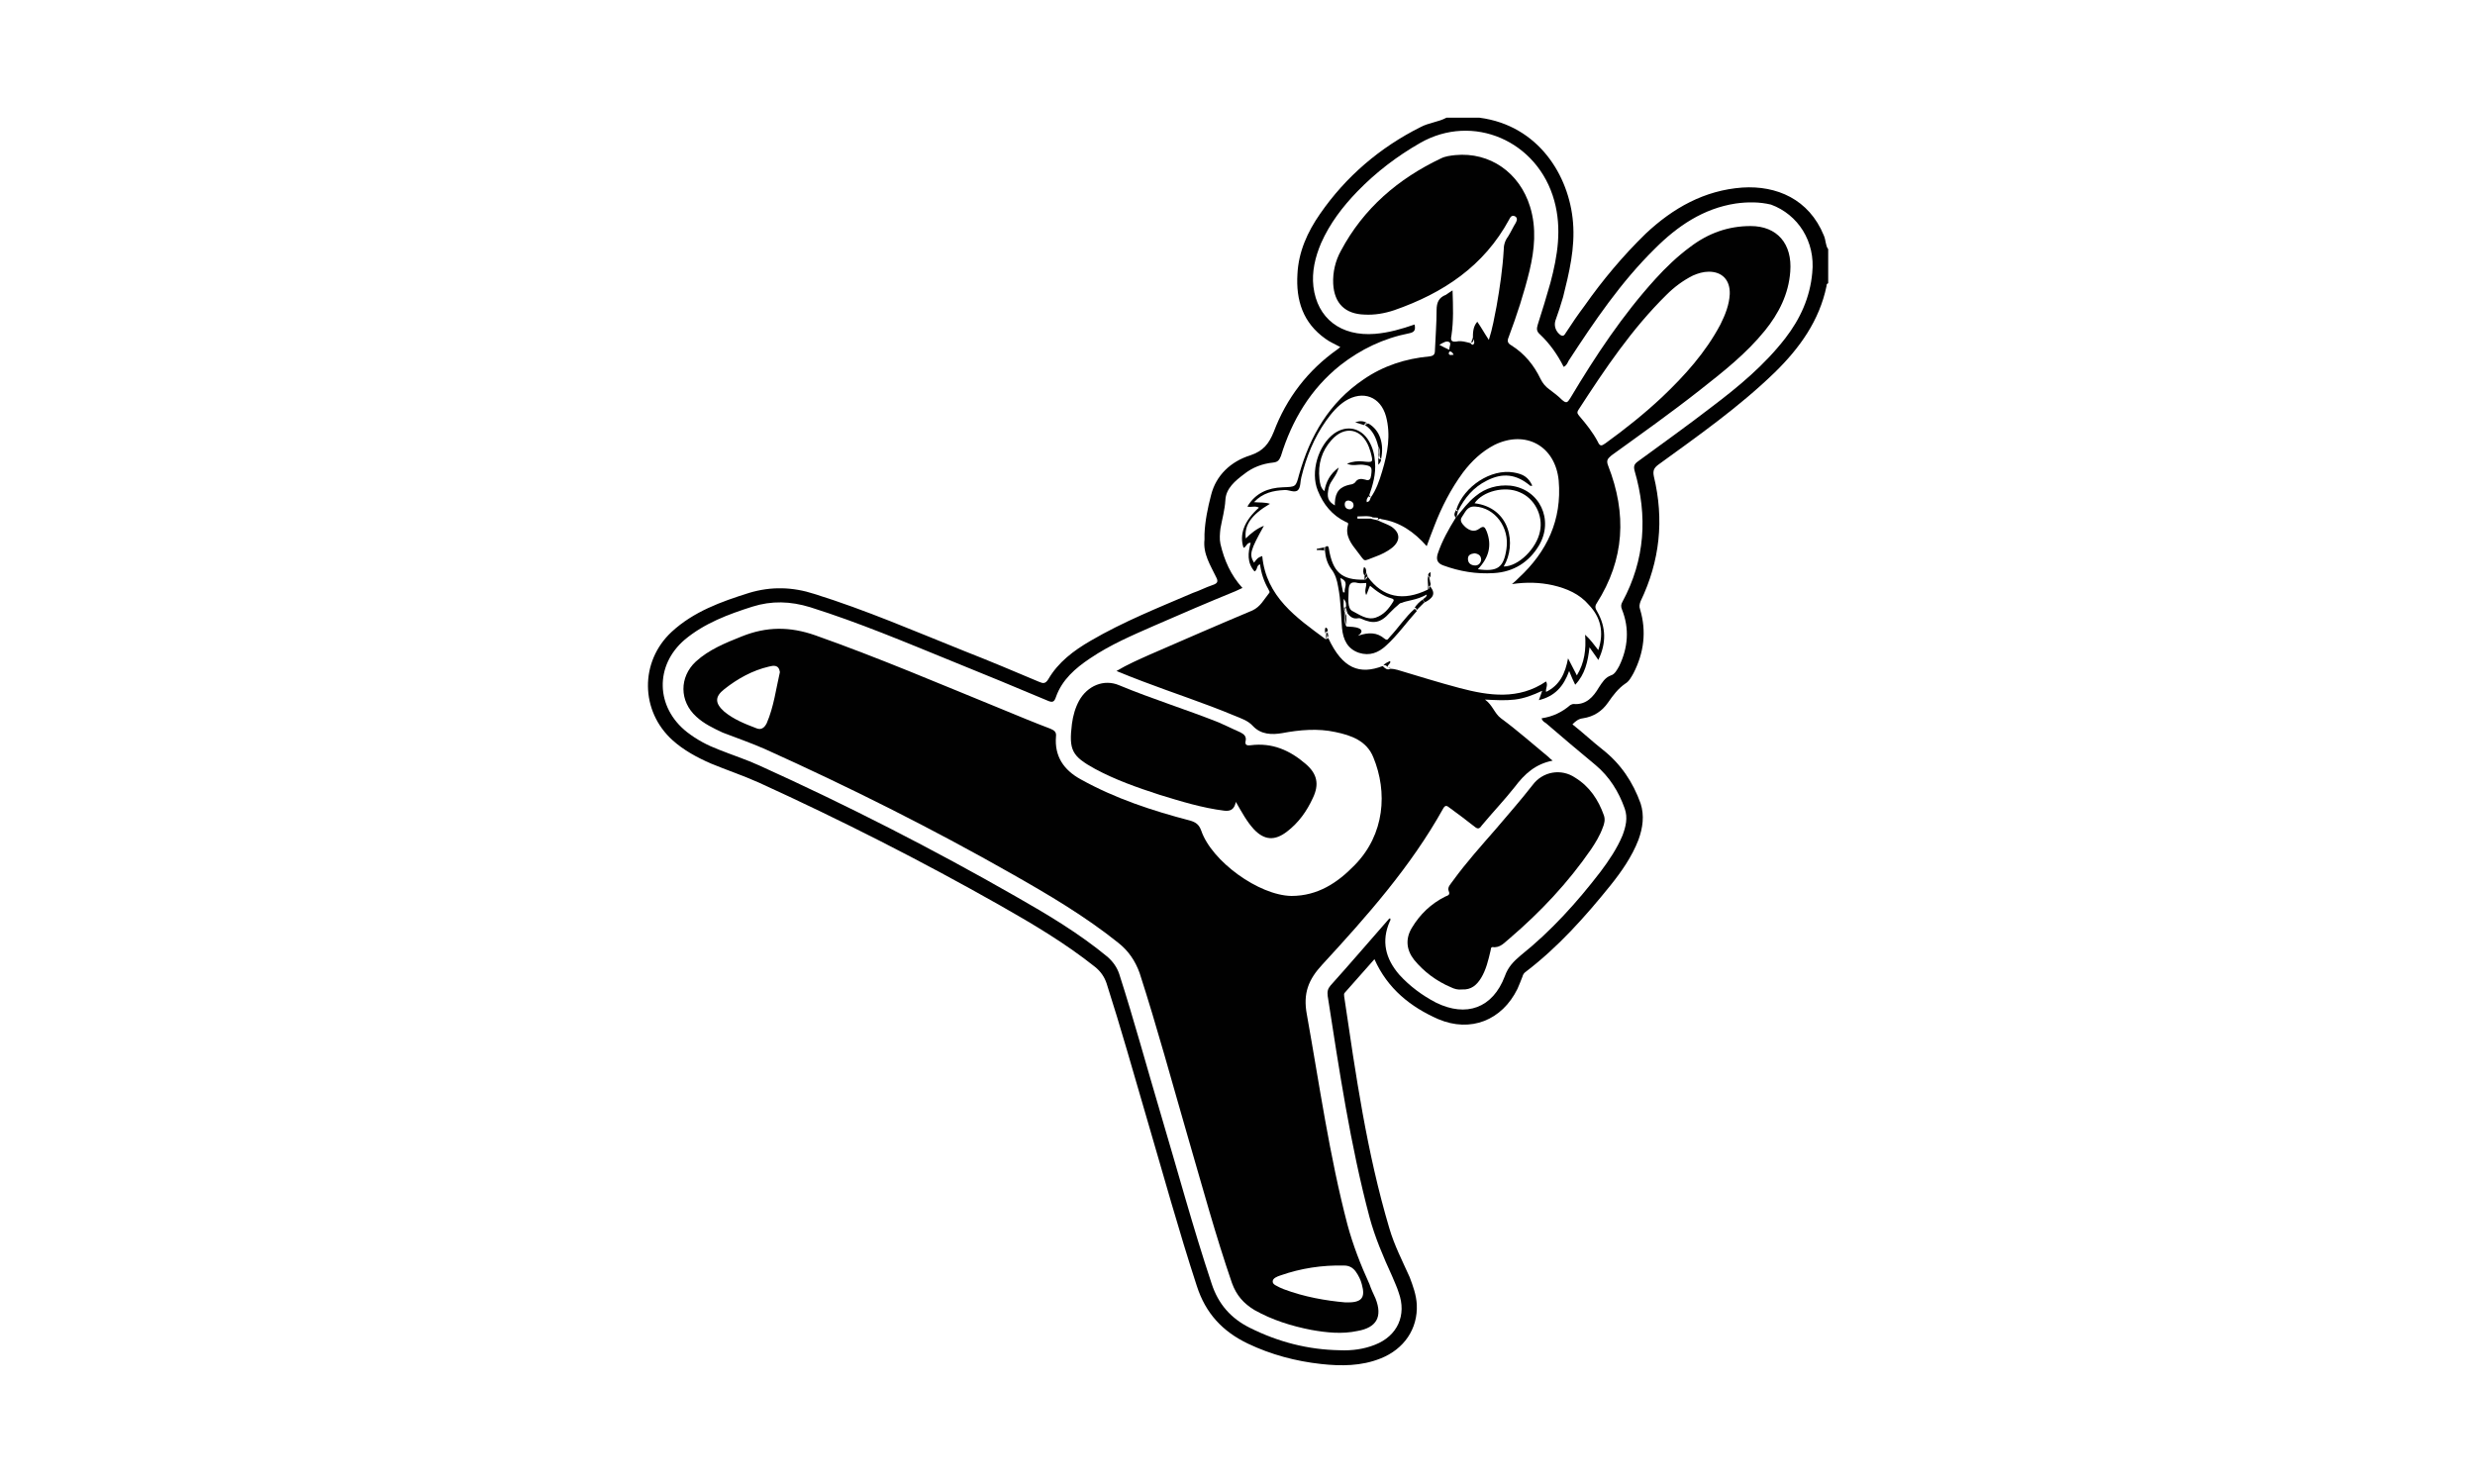 <?xml version="1.0" encoding="utf-8"?>
<!-- Generator: Adobe Illustrator 26.0.0, SVG Export Plug-In . SVG Version: 6.00 Build 0)  -->
<svg version="1.1" id="Layer_1" xmlns="http://www.w3.org/2000/svg" xmlns:xlink="http://www.w3.org/1999/xlink" x="0px" y="0px"
	 viewBox="0 0 450 269.8" style="enable-background:new 0 0 450 269.8;" xml:space="preserve">
<style type="text/css">
	.st0{fill:#010101;}
</style>
<g>
	<g>
		<path class="st0" d="M331.6,42.8c-2.7-6.6-8.6-9.1-14.8-8.7c-6.9,0.5-12.6,3.7-17.6,8.4c-4.1,4-7.8,8.4-11.1,13.1
			c-1.2,1.6-2.3,3.2-3.4,4.9c-0.2,0.3-0.4,0.8-1,0.4c-0.8-0.6-1.2-1.6-0.9-2.6c0.5-1.4,1-2.9,1.4-4.3c1.1-4.4,2.2-8.9,1.8-13.6
			c-0.7-8.5-6.3-17.6-17-19c-2,0-4,0-6,0c-1.5,0.8-3.2,0.9-4.7,1.7c-7.4,3.7-13.6,9-18.3,15.8c-2.3,3.3-3.9,6.9-4.1,10.9
			c-0.3,4.8,1,8.9,5.1,11.8c0.8,0.6,1.8,1,2.7,1.5c-0.2,0.1-0.3,0.3-0.5,0.4c-5.4,3.8-9.3,8.9-11.6,15c-0.9,2.2-1.9,3.5-4.3,4.3
			c-3.5,1.1-6.2,3.6-7.1,7.2c-0.6,2.3-1.1,4.7-1.2,7.1c0,0.3,0,0.7,0,1c-0.3,2.6,1.1,4.7,2.1,6.8c0.5,0.9,0.2,1.2-0.7,1.5
			c-1.2,0.4-2.3,1-3.5,1.4c-6.3,2.7-12.6,5.2-18.6,8.7c-3.1,1.8-5.9,3.9-7.7,7c-0.5,0.8-0.9,0.8-1.6,0.5c-4.5-1.9-9-3.8-13.6-5.6
			c-9-3.6-18-7.5-27.3-10.4c-4-1.3-7.9-1.4-11.9-0.2c-5.1,1.6-10.1,3.4-14.1,7.1c-5.8,5.4-5.7,14.4,0.2,19.7c2,1.8,4.4,3.1,6.9,4.2
			c2.9,1.2,5.9,2.2,8.8,3.5c14.9,6.8,29.5,14.2,43.8,22.3c6,3.4,11.9,6.9,17.3,11.2c1,0.8,1.7,1.8,2.1,3c2.6,8.1,4.9,16.3,7.3,24.5
			c3,10.2,5.8,20.4,9.1,30.5c1.6,5,4.7,8.3,9.3,10.5c4.2,2,8.7,3.2,13.3,3.7c3.6,0.4,7.3,0.4,10.8-1c4.3-1.7,6.8-5.4,6.6-9.8
			c-0.1-1.8-0.7-3.4-1.3-5c-1.3-2.9-2.8-5.8-3.7-8.9c-4.1-13.8-6.1-27.9-8.2-42.1c0-0.3-0.1-0.5,0.1-0.7c1.8-2,3.6-4.1,5.4-6.1
			c2.4,5.4,6.6,8.7,11.6,10.9c5.9,2.5,11.6,0.2,14.4-5.5c0.3-0.7,0.6-1.4,0.9-2.2c0.1-0.4,0.3-0.7,0.6-0.9
			c5.9-4.5,10.8-10,15.4-15.7c2-2.5,3.9-5.2,5.1-8.3c0.8-2.2,1.1-4.4,0.4-6.6c-1.4-3.9-3.6-7.2-6.9-9.8c-1.9-1.5-3.6-3.1-5.5-4.6
			c0.6-0.6,1.1-1,1.9-1.1c2-0.3,3.5-1.3,4.6-2.9c0.9-1.3,1.8-2.5,3.1-3.4c0.7-0.4,1.1-1.2,1.5-1.9c1.9-3.7,2.4-7.6,1.2-11.6
			c-0.2-0.5-0.1-1,0.1-1.5c3.5-7.3,4.3-14.8,2.4-22.7c-0.2-1,0-1.5,0.8-2.1c7.3-5.3,14.7-10.5,21.2-16.8c4.5-4.4,8.1-9.4,9.4-15.7
			c0-0.2,0-0.4,0.3-0.5c0-2.1,0-4.2,0-6.2C331.9,44.7,332,43.7,331.6,42.8z M329.5,49.6c-0.4,4.5-2.2,8.4-4.9,11.9
			c-3.8,4.9-8.5,8.8-13.4,12.5c-4.4,3.4-8.9,6.6-13.4,9.9c-0.7,0.5-0.8,0.9-0.6,1.7c2.4,8.2,1.9,16.2-2.2,23.8
			c-0.3,0.5-0.3,0.9-0.1,1.4c1.4,3.5,1.1,7-0.5,10.3c-0.4,0.7-0.8,1.5-1.5,1.7c-1.1,0.4-1.6,1.3-2.2,2.2c-1,1.7-2.3,3.2-4.6,3
			c-0.2,0-0.4,0.1-0.6,0.2c-1.5,1.3-3.2,2.1-5.2,2.4c0.1,0.5,0.5,0.7,0.8,0.9c3,2.6,6,5.1,9,7.6c2.5,2.1,4.2,4.8,5.3,7.9
			c0.6,1.7,0.2,3.3-0.4,4.9c-1,2.4-2.5,4.6-4,6.6c-4.3,5.6-9,10.8-14.5,15.2c-1.3,1.1-2.3,2.1-2.9,3.8c-2.2,5.8-7,7.5-12.5,4.8
			c-2.5-1.3-4.8-3-6.7-5.1c-2.5-2.9-3.3-6.1-1.7-9.7c0.1-0.1,0.1-0.2,0.1-0.4c0,0,0-0.1,0-0.1c-0.1,0-0.2,0-0.2,0
			c-3.6,4.1-7.1,8.2-10.7,12.2c-0.5,0.6-0.6,1.1-0.5,1.9c2.1,13.5,4.1,27,7.6,40.2c1,3.7,2.5,7.2,4.1,10.7c0.4,1,0.9,2,1.2,3
			c1.5,4.1-0.2,7.9-4.3,9.5c-2,0.8-4.2,1.1-6.4,1c-5.8-0.1-11.2-1.5-16.4-4.1c-3.4-1.7-5.7-4.3-6.9-8c-3.4-10.2-6.2-20.6-9.3-31
			c-2.5-8.4-4.8-16.9-7.5-25.3c-0.4-1.2-1.1-2.2-2.1-3.1c-5.2-4.3-10.9-7.7-16.7-11c-15.2-8.7-30.7-16.6-46.6-23.8
			c-2.4-1.1-4.9-1.9-7.4-2.9c-2.1-0.8-4-1.8-5.8-3.2c-5.7-4.5-5.9-12.1-0.4-16.8c3.6-3,7.9-4.6,12.3-6c3.5-1.1,6.9-1,10.5,0.1
			c8.9,2.8,17.4,6.4,26,9.9c5.7,2.3,11.5,4.7,17.2,7.1c0.9,0.4,1.2,0.2,1.5-0.7c1.1-3.1,3.5-5.2,6.2-7c3.7-2.5,7.7-4.2,11.8-6
			c4.8-2.1,9.7-4.2,14.6-6.2c0.4-0.2,0.9-0.4,1.3-0.6c-2.1-2.3-3.3-5-4-8c-0.2-0.9-0.1-1.9,0-2.8c0.3-1.7,0.8-3.4,0.9-5.2
			c0.1-2.1,1.8-3.5,3.4-4.7c1.5-1.2,3.3-1.9,5.3-2.1c0.9-0.1,1.1-0.5,1.4-1.2c2-6.5,5.4-12.2,10.8-16.5c3.7-2.9,7.9-4.9,12.5-5.8
			c1-0.2,1.2-0.6,1-1.6c-2.3,0.8-4.7,1.5-7.2,1.7c-6.2,0.5-10.5-2.8-11.2-8.6c-0.3-2.7,0.3-5.3,1.4-7.9c1.6-3.6,3.9-6.6,6.6-9.4
			c3.4-3.5,7.2-6.4,11.4-8.8c9.6-5.5,21.4-0.4,24.4,10.5c1.4,5.1,0.6,10-0.7,14.9c-0.7,2.5-1.5,5.1-2.3,7.6
			c-0.2,0.7-0.3,1.2,0.4,1.8c1.8,1.7,3.2,3.7,4.3,5.9c0.5-0.2,0.7-0.7,0.9-1.1c4.7-7.2,9.5-14.3,15.7-20.4c4.1-4.1,8.8-7.3,14.7-8.2
			c2.2-0.3,4.3-0.3,6.4,0.2C326.9,39,330.1,43.9,329.5,49.6z"/>
		<path class="st0" d="M249.2,94.2c0.1,0,0.1-0.1,0.2-0.1C249.3,94.1,249.3,94.1,249.2,94.2z"/>
		<path class="st0" d="M318.3,41.1c-4.1,0-7.7,1.3-11,3.8c-2.3,1.7-4.4,3.7-6.3,5.8c-6,6.6-10.9,14-15.5,21.7
			c-0.5,0.8-0.7,1-1.5,0.3c-0.7-0.7-1.5-1.3-2.3-1.9c-0.7-0.5-1.2-1.1-1.6-1.9c-1.2-2.5-2.9-4.6-5.3-6.1c-0.7-0.4-0.8-0.8-0.5-1.5
			c1.5-4,2.8-8,3.8-12.1c0.9-3.8,1.3-7.7,0.1-11.6c-1.9-6.2-7.3-10-13.6-9.4c-0.9,0.1-1.8,0.2-2.6,0.6c-7.8,3.7-14.1,9.1-18.2,16.8
			c-1,1.8-1.5,3.9-1.4,6c0.2,3.6,2.2,5.5,5.7,5.6c1.8,0.1,3.6-0.2,5.4-0.8c8.9-3.1,16.3-8,20.9-16.5c0.2-0.4,0.4-0.8,1-0.6
			c0.6,0.3,0.4,0.8,0.2,1.2c-0.5,0.8-0.9,1.7-1.4,2.5c-0.6,0.8-0.8,1.6-0.8,2.5c-0.2,3.4-0.7,6.8-1.3,10.2c-0.4,2-0.7,3.9-1.4,6.1
			c-0.8-1.2-1.4-2.3-2.1-3.3c-0.8,0.9-0.8,2-0.8,3.1c0.2,0.3,0.4,0.7,0.1,1c-0.1,0.2-0.4,0-0.5-0.2c-0.8-0.2-1.7-0.5-2.6-0.3
			c-0.9,0.1-1.1-0.2-0.9-1.1c0.4-2.7,0.3-5.3,0.2-8.2c-0.5,0.3-0.9,0.6-1.2,0.8c-1.3,0.5-1.7,1.4-1.7,2.8c0,2.4-0.2,4.8-0.3,7.3
			c0,0.7-0.2,1-1,1.1c-4.3,0.4-8.4,1.7-12,4.2c-6.2,4.2-9.7,10.2-11.7,17.3c-0.6,2.3-0.6,2.2-3,2.3c-2.6,0.1-4.9,1-6.4,3.5
			c0.7,0.2,1.4-0.2,2.1,0.2c-2.7,2.4-3.6,4.9-2.8,7.3c0.5-0.1,0.6-1,1.3-0.9c-0.5,1.8-0.7,3.6,0.7,5.2c0.6-0.3,0.3-1.1,1-1.3
			c0.2,1.6,0.7,3.1,1.5,4.5c0.1,0.3,0.4,0.5,0.1,0.8c-0.9,1.1-1.5,2.4-3,3.1c-6.2,2.6-12.4,5.3-18.6,8c-2,0.9-4.1,1.8-6.1,3
			c1.7,0.7,3.2,1.3,4.8,1.9c5.5,2.1,11.1,3.9,16.6,6.2c1.2,0.5,2.5,0.9,3.4,1.9c1.5,1.6,3.5,1.6,5.3,1.3c3.2-0.6,6.5-0.9,9.7-0.2
			c2.9,0.6,5.7,1.6,6.9,4.6c2.6,6.3,2.1,14-3.4,19.6c-3.1,3.2-6.7,5.6-11.5,5.6c-5.9-0.1-14.5-6.3-16.4-11.9c-0.4-1.1-1-1.5-2-1.8
			c-6.9-1.8-13.6-4-19.9-7.5c-3.1-1.7-4.8-4.2-4.5-7.8c0.1-0.8-0.3-1.1-1-1.4c-2.9-1.1-5.8-2.3-8.7-3.5
			c-11.3-4.6-22.5-9.4-34.1-13.5c-4.6-1.6-8.8-1.6-13.3,0.2c-3,1.2-6,2.4-8.4,4.6c-3,2.8-3,7.2,0.1,10c1.4,1.3,3.1,2.1,4.8,2.9
			c2.6,1,5.2,1.9,7.7,3c15.3,6.9,30.3,14.4,44.9,22.7c6.7,3.8,13.3,7.7,19.3,12.5c1.9,1.5,3.1,3.3,3.9,5.5
			c3.2,9.9,5.9,19.9,8.8,29.9c2.6,8.9,5,17.8,8,26.5c0.8,2.2,2.1,3.7,4.1,4.9c3.2,1.8,6.7,2.9,10.3,3.6c2.8,0.5,5.6,0.8,8.4,0.2
			c3.5-0.6,4.6-2.6,3.3-5.9c-0.4-0.9-0.8-1.7-1.1-2.6c-1.6-3.5-3-7.1-4-10.8c-3.3-12.6-5.1-25.5-7.4-38.3c-0.7-3.8,0.3-6.3,2.8-9
			c8.1-8.8,16.1-17.8,22-28.4c0.4-0.7,0.7-0.5,1.2-0.1c1.5,1.1,3,2.2,4.5,3.4c0.6,0.5,0.9,0.4,1.3-0.2c2-2.4,4.1-4.6,6-7
			c1.8-2.4,3.8-4.2,6.9-4.8c-0.4-0.3-0.6-0.5-0.8-0.7c-2.8-2.3-5.6-4.8-8.6-7c-1.2-0.9-1.5-2.4-2.9-3.4c2,0.1,3.7,0.2,5.4,0
			c1.7-0.2,3.3-0.8,5-1.6c-0.2,0.6-0.4,1.1-0.6,1.7c2.9-0.7,4.5-2.5,5.5-5.3c0.4,1,0.7,1.7,1.1,2.5c1.8-1.9,2.3-4.2,2.6-6.8
			c0.6,0.9,1.1,1.5,1.6,2.3c1.5-3.1,1.4-6-0.2-8.8c-0.3-0.5-0.5-0.9-0.1-1.5c5.1-8,5.5-16.3,2.1-25c-0.4-1-0.1-1.3,0.6-1.9
			c5.4-3.9,10.9-7.8,16.1-11.9c4.2-3.3,8.4-6.6,11.8-10.8c2.5-3.1,4.3-6.6,4.6-10.7C325.9,44.3,323.1,41.1,318.3,41.1z M139.4,131.5
			c-0.4,0.8-1,1.3-1.9,0.9c-2.1-0.8-4.1-1.6-5.8-3c-1.7-1.5-1.8-2.7,0-4.1c2.4-1.9,5.1-3.4,8.1-4.1c0.8-0.2,1.8-0.4,2,1
			C141.1,125.2,140.7,128.5,139.4,131.5z M244.4,230.1c0.9,0,1.6,0.4,2.1,1.1c0.5,0.7,0.9,1.5,1.1,2.3c0.7,2.5,0,3.4-3,3.3
			c-3.5-0.3-7.5-1-11.2-2.4c-0.2-0.1-0.5-0.2-0.7-0.3c-0.5-0.3-1.3-0.5-1.3-1.1c0-0.6,0.8-0.9,1.4-1.1
			C236.5,230.6,240.4,230,244.4,230.1z M264.3,64.5c-0.4,0-0.7,0.2-0.9-0.2c0-0.1,0.1-0.4,0.2-0.4C263.9,63.9,264.1,64.1,264.3,64.5
			z M263.5,62.2c0.4,0.2,0,0.8,0,1.4c-0.6-0.3-1.1-0.5-1.8-0.9C262.4,62.3,263,61.9,263.5,62.2z M290.6,118.2
			c-0.8-1-1.4-1.9-2.4-2.8c0.2,2.7-0.1,5.1-1.5,7.4c-0.5-1-1-1.9-1.6-3.1c-0.5,2.7-1.5,4.9-4,6.1c-0.1-0.7,0.4-1.2,0-1.9
			c-5,3.4-10.4,2.6-15.7,1.2c-3.8-1-7.6-2.2-11.3-3.3c-0.4-0.1-0.8-0.2-1.3-0.2c-0.6,0.3-1-0.1-1.4-0.5c-4.2,1.6-7.3,0.5-9.9-5.1
			c-0.2,0.1-0.3,0.2-0.5,0.2c-5.3-3.9-10.8-7.7-11.5-15.1c-0.8,0.3-0.8,0.3-1.5,1.2c-0.9-1.5-0.7-2.2,1.8-6.7
			c-1.3,0.5-2.4,1.4-3.3,2.3c-0.3-2.4,1-4.3,4.4-6.3c-0.9-0.3-1.8-0.2-2.9-0.3c1.6-1.7,3.5-2.1,5.5-2.2c0.8-0.1,1.9,0.6,2.5,0
			c0.5-0.5,0.4-1.6,0.6-2.3c0.9-3.7,2.3-7.2,4.5-10.3c1-1.4,2.1-2.7,3.5-3.6c3.2-2,6.4-0.8,7.4,2.8c0.9,3.4,0.3,6.7-0.7,10
			c-0.5,1.7-1.1,3.4-2.1,4.8c-0.1,0.4-0.2,0.7-0.7,0.8c-0.1-0.5,0.1-0.8,0.4-1.1c0.7-2,1.3-4,1.1-6.2c-0.1-1.4-0.4-2.6-1.1-3.8
			c-1.4-2.4-4-3-6.3-1.4c-2.9,2.1-4.4,7-3,10.4c1,2.5,2.6,4.5,5.1,5.7c0.2,0.1,0.5,0.1,0.4,0.5c-0.6,2,0.6,3.5,1.7,4.9
			c1.6,2,0.8,1.8,3.3,0.9c1.1-0.4,2.1-0.9,3-1.6c1.6-1.3,1.5-2.8-0.2-3.9c-0.7-0.4-1.6-0.7-2.4-1.1c-0.4-0.1-0.9-0.2-1.3-0.3
			c-0.8,0-1.6,0-2.4,0c0-0.1,0-0.3,0-0.4c1,0,2-0.2,3,0.2c0.5,0,0.9,0,1.4,0.3c0,0,0,0,0,0c3.3,0.5,5.9,2.3,8.2,4.9
			c0.5-1.3,0.9-2.5,1.4-3.7c1.3-3.4,3-6.7,5.2-9.7c1.6-2.1,3.4-3.8,5.7-5c5.7-2.8,11.1,0.2,11.7,6.5c0.6,7.1-2.1,12.9-7.3,17.7
			c-0.3,0.3-0.6,0.6-1.2,1.1c2.7-0.4,5.1-0.3,7.4,0.2c2.6,0.6,4.9,1.6,6.6,3.6C291,112.2,291.7,114.9,290.6,118.2z M245.5,88.1
			c-1.9,0.4-2.7,1.3-2.8,3.3c0,0.2,0,0.3,0,0.5c-1.3-0.8-1.5-1.5-1.1-3.3c0.3-1.2,1.4-2,1.8-3.6c-1.6,1.2-2.3,2.6-2.6,4.3
			c-0.7-0.6-0.8-1.4-0.9-2.2c-0.3-2.7,0.4-5.1,2.2-7.1c2.4-2.7,5.5-2.1,6.8,1.3c0.1,0.3,0.2,0.6,0.3,0.9c0.5,1.9,0.5,1.9-1.4,1.7
			c-0.9-0.1-1.9,0-2.9,0.4c1,0.5,2,0.1,2.9,0.2c1.6,0.2,1.7,0.4,1.5,1.9c-0.1,0.7-0.3,1.1-1.1,0.8c-0.7-0.2-1.4-0.2-1.8,0.5
			C246.1,88,245.7,88.1,245.5,88.1z M246.1,91.9c0,0.4-0.3,0.7-0.7,0.7c-0.5,0-0.9-0.3-0.9-0.9c0-0.5,0.3-0.7,0.7-0.7
			C245.7,91.1,246.1,91.3,246.1,91.9z M312.8,59c-2.7,5.1-6.5,9.3-10.6,13.2c-3.2,3-6.7,5.8-10.3,8.4c-0.7,0.5-1,0.6-1.4-0.3
			c-0.9-1.7-2.1-3.2-3.3-4.6c-0.3-0.4-0.6-0.6-0.2-1.2c4.8-7.4,9.7-14.7,16-20.9c1.4-1.4,3-2.6,4.8-3.5c0.9-0.4,1.9-0.7,2.9-0.7
			c2.4,0,3.9,1.5,3.8,4.1C314.4,55.4,313.7,57.2,312.8,59z"/>
		<path class="st0" d="M199.1,139.8c3.7,2,7.7,3.4,11.7,4.7c3.9,1.2,7.8,2.4,11.8,2.9c1,0.1,1.8-0.1,2.1-1.6c1.1,1.9,2,3.6,3.3,5
			c1.9,2,3.8,2.1,6,0.4c2.1-1.6,3.6-3.7,4.7-6.1c1.2-2.5,0.8-4.4-1.3-6.2c-2.9-2.5-6.1-3.9-10-3.4c-0.8,0.1-1.1-0.1-0.9-0.9
			c0.1-0.7-0.3-1.1-0.9-1.4c-1.3-0.6-2.6-1.2-3.9-1.8c-6-2.4-12.2-4.3-18.2-6.8c-2.8-1.2-5.8,0.1-7.3,2.8c-0.7,1.3-1.1,2.7-1.3,4.2
			C194.3,136.4,194.9,137.5,199.1,139.8z"/>
		<path class="st0" d="M278.6,142.8c-2.1,2.7-4.4,5.3-6.6,7.9c-2.7,3.1-5.4,6.1-7.8,9.4c-0.4,0.6-1.1,1.2-0.8,1.9
			c0.3,0.7-0.1,0.8-0.6,1c-2.6,1.3-4.6,3.2-6.1,5.7c-1.2,2-1,4,0.4,5.8c1.8,2.2,4.1,3.9,6.7,5c0.6,0.3,1.3,0.5,2,0.4
			c1.7,0.1,2.7-0.8,3.5-2.1c0.9-1.5,1.3-3.2,1.7-4.9c0.1-0.3,0-0.7,0.4-0.7c1.4,0.2,2.2-0.9,3.1-1.6c5.6-4.8,10.6-10.1,14.8-16.2
			c0.8-1.2,1.6-2.5,2.1-3.9c0.3-0.7,0.5-1.5,0.2-2.3c-1-2.8-2.6-5.2-5.2-6.8C283.9,139.7,280.5,140.2,278.6,142.8z"/>
		<path class="st0" d="M267.7,61.4c-0.1,0.3,0,0.7-0.3,0.9C268.1,62.2,267.8,61.8,267.7,61.4z"/>
		<path class="st0" d="M252.7,120.2c-0.4,0.2-0.9,0.4-1.2,0.8c0.7-0.3,0.8,0.7,1.4,0.5C251.4,121.3,253.2,120.6,252.7,120.2z"/>
		<path class="st0" d="M251.1,94.2c-0.3-0.1-0.6-0.2-0.6,0.3C250.7,94.4,250.9,94.3,251.1,94.2L251.1,94.2z"/>
		<path class="st0" d="M249.8,93.9c-0.1,0.1-0.3,0.1-0.4,0.2C249.5,94.1,249.7,94.1,249.8,93.9z"/>
		<path class="st0" d="M249.2,90.3c-0.1-0.1-0.2-0.2-0.3-0.3C248.8,90.3,249,90.4,249.2,90.3z"/>
		<path class="st0" d="M241.1,115.4C241.1,115.4,241.1,115.4,241.1,115.4C241.1,115.4,241.1,115.4,241.1,115.4c0,0.2,0,0.5,0,0.7
			c0.2-0.2,0.2-0.4,0.2-0.6c0-0.1-0.1-0.2-0.1-0.3c0.1,0.2,0.2,0.5,0.4,0.7c-0.1-0.3-0.2-0.7-0.2-1
			C241.3,115,241.2,115.2,241.1,115.4z"/>
		<path class="st0" d="M279.8,99.2c2.8-4.7,0.1-10.3-5.2-10.9c-2.3-0.2-4.5,0.4-6.3,1.9c-1.4,1.1-2.4,2.5-3.5,3.8l0,0.1l-0.1,0
			c-1.3,2.1-2.5,4.2-3.3,6.6c-0.3,1-0.1,1.7,1,2.1c3,1.1,6,1.6,9.2,1.4C275.2,104,278,102.2,279.8,99.2z M268,102.8
			c-0.7-0.1-1.1-0.5-1.1-1.2c0-0.7,0.5-0.9,1.2-1c0.7,0.1,1.2,0.4,1.2,1.2C269.2,102.5,268.7,102.9,268,102.8z M268.7,103.5
			c2-2.1,2.6-4.3,1.6-6.9c-0.3-0.7-0.5-1.1-1.3-0.5c-0.9,0.7-1.8,0.4-2.6-0.3c-0.5-0.5-1.1-1.1-0.6-1.8c0.6-0.8,0.9-2,2.4-1.9
			c3.6,0.2,6.3,3.8,5.7,7.7C273.4,103.2,272.3,104,268.7,103.5z M273.4,103c2.4-4,1.2-10.7-5.3-11.5c1.5-2.2,5.5-3.2,8.2-2
			c2.7,1.1,4.3,4.2,3.7,7.1C279.4,99.7,276.1,103,273.4,103z"/>
		<path class="st0" d="M259.6,107.2c-4.5,2.2-8.2,1.4-10.9-2.3c-0.2,0.1-0.2,0.5-0.6,0.5c-4.2,0.1-5.8-1.4-6.5-5.7
			c-0.1-0.6-0.4-0.4-0.7-0.2l0,0h0c0,0.2,0,0.4,0,0.6c0.1,1.2,0.4,2.3,1.1,3.3c0.8,1,1.1,2.1,1.3,3.3c0.5,2.5,0.5,5,0.7,7.5
			c0.2,2.1,1,3.8,3.1,4.5c1.9,0.6,3.5,0,4.9-1.3c2.1-1.9,3.7-4.2,5.6-6.3c-0.1-0.1-0.2-0.3-0.4-0.4c-1.7,1.5-2.9,3.4-4.5,5.1
			c-0.3,0.3-0.4,0.8-1,0.3c-1.3-1.1-2.8-1.2-4.8-0.5c0.8-0.6,0.8-1,0.3-1.3c-0.8-0.4-1.6-0.3-2.4-0.4c-0.5-0.8-0.2-1.7-0.3-2.6
			c-0.3-0.7-0.2-1.5-0.2-2.4c0.5,0.5,0.5,1.1,0.4,1.6c0.1,0.3,0.2,0.7,0.3,1c0.5,0.7,1.1,1.1,2,0.9c0.1,0,0.3,0,0.5,0.1
			c2.2,1,3.5,0.8,5.2-1.1c0.7-0.7,1.1-1.1,1.5-1.4c0.2-0.2,0.4-0.4,0.7-0.4c0.4-0.2,1-0.3,1.8-0.5c0.9-0.2,1.8-0.5,2.7-1
			c0,0.6-0.6,0.6-0.7,1c0.1,0.1,0.3,0.3,0.4,0.4c1.3-0.7,2.1-1.5,0.9-2.9C259.8,106.6,260,107.1,259.6,107.2z M244.5,107.7
			c-0.1,0-0.2,0-0.3,0c-0.2-0.8-0.3-1.6-0.5-2.6C245.4,105.8,244.3,106.9,244.5,107.7z M253.3,109.4c-0.8,1.3-1.7,2.4-3.2,2.9
			c-1.6,0.5-3-0.6-4.2-1.2c-1-0.5-0.7-2.3-0.7-3.6c0-1.2,0.3-1.9,1.7-1.5c0.5,0.1,1,0,1.5,0c0.1,0.7-0.4,1.3,0,2.2
			c0.3-0.6,0.4-1.1,0.7-1.7c1.2,1,2.4,1.9,3.9,2.3C253.4,108.9,253.5,109.1,253.3,109.4z"/>
		<path class="st0" d="M270.3,87.4c2.9-1.5,5.4-1.2,7.9,0.9c0.1,0.1,0.2,0,0.4,0c-0.7-1.5-1.6-2.1-3.4-2.4c-4.1-0.7-9,2.5-10.4,6.7
			c0.1,0.1,0.2,0.2,0.3,0.3C266.3,90.5,267.9,88.6,270.3,87.4z"/>
		<path class="st0" d="M248.2,77.3c1.4,0.9,2,2.3,2.4,3.9c0.6,0.7-0.1,1.6,0.5,2.3c0.6-2.8-0.2-5.3-2.3-6.5
			C248.5,77.1,248.3,77.1,248.2,77.3z"/>
		<path class="st0" d="M258.7,109.1c0,0,0-0.1,0-0.1c-0.6,0.4-1.1,0.9-1.5,1.5c0,0,0.1,0,0.1,0c0.2,0.1,0.3,0.2,0.2,0.5
			c0.5-0.5,1.1-1.1,1.6-1.6C259,109.5,258.8,109.3,258.7,109.1z"/>
		<path class="st0" d="M250.7,82.7c-0.1-0.5,0.1-1-0.1-1.5c0,1.1,0,2.1,0,3.3c0.4-0.4,0.5-0.7,0.5-1C250.4,83.5,250.7,83,250.7,82.7
			z"/>
		<path class="st0" d="M248.7,77c-0.6-0.4-1.3-0.6-2.3-0.2c0.8,0.2,1.2,0.4,1.7,0.5C248.1,76.8,248.4,76.9,248.7,77z"/>
		<path class="st0" d="M260.1,106.5c0-0.2,0-0.3,0-0.5c-0.4-0.4,0-1-0.4-1.3c-0.3,0.8,0.1,1.7-0.1,2.6
			C260,107.1,259.5,106.4,260.1,106.5z"/>
		<path class="st0" d="M260.1,106c0-0.6,0-1.3,0-2c-0.4,0.3-0.5,0.4-0.4,0.7C260.5,104.9,259.8,105.6,260.1,106z"/>
		<path class="st0" d="M265.1,92.9c-0.3,0.1-0.4,0-0.3-0.3c-0.2,0.5-0.7,1,0,1.6l0-0.1C264.9,93.7,265,93.3,265.1,92.9z"/>
		<path class="st0" d="M248.4,104.1c0-0.4,0-0.8-0.4-1c-0.2,0.6-0.2,1.1,0.1,1.6c0.1-0.1,0.1-0.3,0.2-0.4
			C248.3,104.2,248.4,104.2,248.4,104.1z"/>
		<path class="st0" d="M240.9,99.5c-0.5,0.1-1,0.2-1.5,0.3c0,0.1,0,0.1,0,0.2c0.5,0,0.9,0,1.4,0.1C240.7,99.8,240.7,99.6,240.9,99.5
			z"/>
		<path class="st0" d="M241.4,114.8c0-0.3,0-0.6-0.4-0.7c-0.2,0.5-0.1,0.9,0.1,1.3C241.1,115.1,240.9,114.8,241.4,114.8z"/>
		<path class="st0" d="M248.7,104.9c-0.1-0.3-0.2-0.5-0.3-0.8c0,0.1-0.1,0.1-0.1,0.2c0,0.2,0,0.3-0.2,0.4c0,0.2,0,0.4,0,0.7
			C248.4,105.4,248.2,104.7,248.7,104.9z"/>
		<path class="st0" d="M258.7,109C258.8,109,258.8,109,258.7,109C258.8,109,258.8,109,258.7,109C258.7,109,258.7,109,258.7,109z"/>
		<path class="st0" d="M257.2,110.5C257.2,110.5,257.2,110.6,257.2,110.5C257.2,110.6,257.3,110.5,257.2,110.5
			C257.3,110.5,257.2,110.5,257.2,110.5z"/>
		<path class="st0" d="M244.8,111.5c0-0.3-0.2-0.6-0.3-0.8c0,0,0,0,0,0c0,0.2,0.1,0.3,0.2,0.5c0.1,0.1,0.1,0.3,0.1,0.4
			C244.8,111.6,244.9,111.6,244.8,111.5C244.9,111.6,244.9,111.5,244.8,111.5z"/>
		<path class="st0" d="M244.8,111.8c0-0.1,0-0.1,0-0.2c-0.4,0.6-0.1,1.4,0,2.1C244.9,113.1,244.7,112.4,244.8,111.8z"/>
		<path class="st0" d="M244.9,111.6c0-0.1,0.1-0.1,0.1-0.2C245,111.5,244.9,111.5,244.9,111.6C244.9,111.6,244.9,111.6,244.9,111.6z
			"/>
		<path class="st0" d="M244.5,110.4c0-0.1,0-0.3,0-0.4C244.5,110.2,244.5,110.3,244.5,110.4C244.5,110.4,244.5,110.4,244.5,110.4
			C244.5,110.4,244.5,110.4,244.5,110.4z"/>
		<path class="st0" d="M244.5,110.4c-0.3,0.1,0,0.5-0.1,0.7c0.1-0.1,0.1-0.3,0.1-0.5C244.6,110.6,244.5,110.5,244.5,110.4z"/>
		<path class="st0" d="M244.6,110.7c0-0.1,0.1-0.2,0.2-0.3c-0.1,0-0.2,0-0.2,0.1C244.5,110.5,244.6,110.6,244.6,110.7z"/>
	</g>
</g>
</svg>
